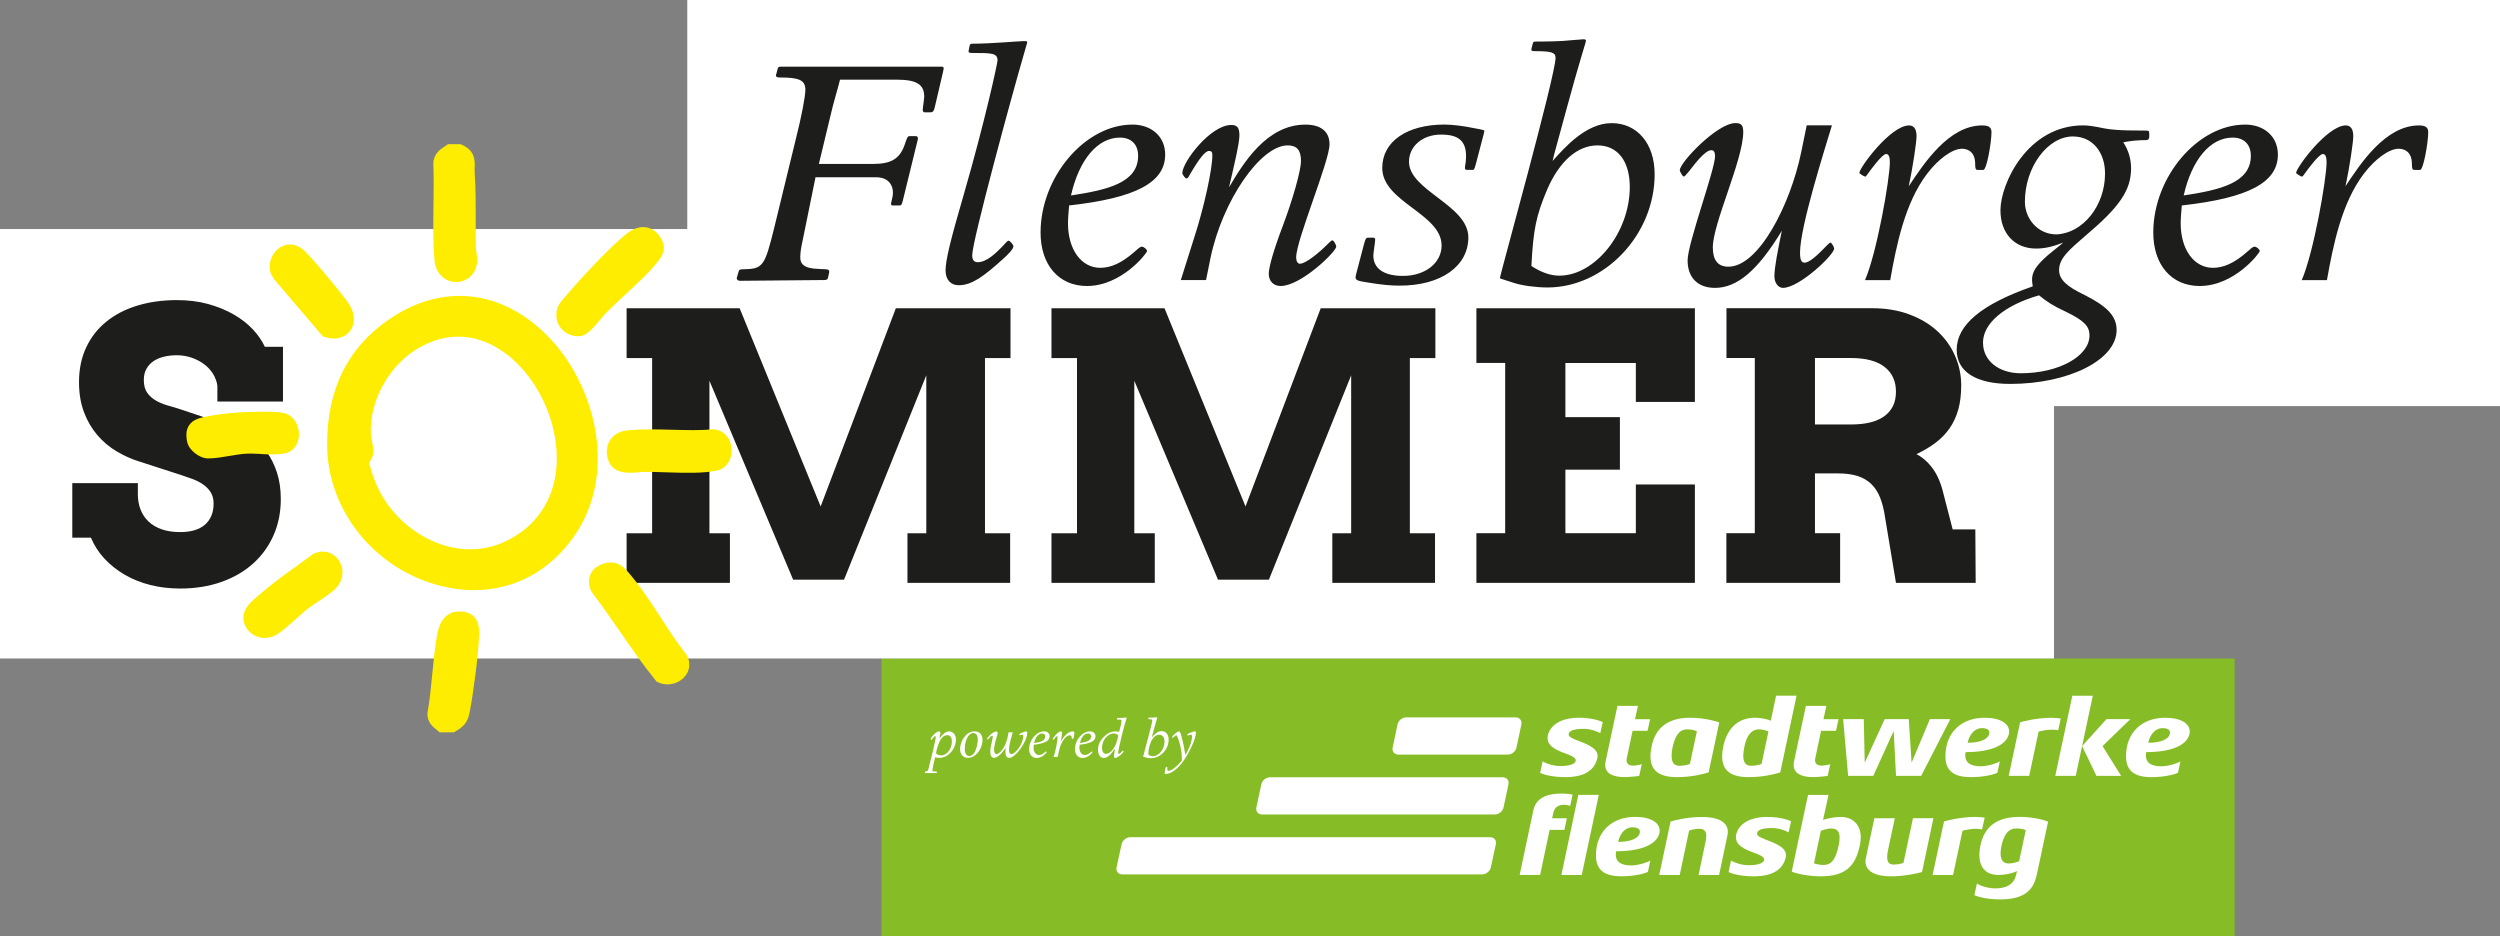 <svg xmlns="http://www.w3.org/2000/svg" id="Ebene_1" data-name="Ebene 1" viewBox="0 0 490.74 183.81"><rect x="0" y="0" width="490.74" height="183.81" fill="#808080" stroke="none"/><rect x="173.04" y="129.26" width="265.6" height="54.55" fill="#86bc25"></rect><g><path d="M314.12,143.92c-.33-.2-1.67-.85-3.26-.85-2.11,0-2.94.46-2.94,1.11,0,.43.67.74,1.48,1.07,1.46.61,4.2,1.39,4.2,3.13,0,.13-.02.28-.04.43-.52,2.24-2.31,3.74-6.31,3.74-2.76,0-4.55-.61-4.92-.85l.48-2.24c.57.35,2.04.91,3.44.91,1.98,0,3.07-.46,3.07-1.13,0-.43-.67-.81-1.43-1.11-1.46-.57-4.11-1.3-4.11-3.22,0-.15,0-.33.04-.5.48-2.17,2.7-3.52,6.11-3.52,2.7,0,4.44.7,4.68.85l-.48,2.17Z" fill="#fff"></path><path d="M323.41,143.45h-2.94l-1.11,5.26c-.04.17-.07.35-.07.5,0,.74.46,1.09,1.39,1.09.17,0,1.17-.15,1.59-.3l-.5,2.3c-.52.11-2.11.24-2.89.24-2.48,0-3.78-.83-3.78-2.39,0-.24.02-.5.09-.76l2.31-10.83h4.02l-.57,2.61h2.96l-.5,2.28Z" fill="#fff"></path><path d="M335.4,151.62c-.94.3-3.29.93-6.24.93-3.41,0-5.18-1.26-5.18-4.07,0-.61.09-1.28.24-2.04.74-3.55,3.17-5.55,7.55-5.55,2.91,0,5.33.76,5.72.91l-2.09,9.81ZM331.22,143.16c-.74,0-1.35.28-1.81.85-.76.94-1.28,2.98-1.28,4.33s.48,1.98,1.54,1.98c.89,0,1.85-.24,2.05-.37l1.37-6.39c-.15-.11-.89-.39-1.87-.39" fill="#fff"></path><path d="M349.47,151.62c-.93.3-3.28.93-6.24.93-3.39,0-5.18-1.24-5.18-4.07,0-.61.07-1.28.24-2.04.78-3.63,3.07-5.55,6.13-5.55,1.54,0,2.87.39,3.18.59l1.04-4.92h4.02l-3.2,15.05ZM345.29,143.16c-1.41,0-2.37,1.09-2.85,3.29-.15.74-.24,1.37-.24,1.89,0,1.33.48,1.98,1.54,1.98.89,0,1.85-.24,2.05-.37l1.35-6.35c-.2-.11-1.07-.44-1.85-.44" fill="#fff"></path><path d="M360.41,143.45h-2.94l-1.11,5.26c-.04.17-.07.35-.07.5,0,.74.46,1.09,1.39,1.09.17,0,1.17-.15,1.59-.3l-.5,2.3c-.52.11-2.11.24-2.89.24-2.48,0-3.79-.83-3.79-2.39,0-.24.02-.5.09-.76l2.31-10.83h4.02l-.57,2.61h2.96l-.5,2.28Z" fill="#fff"></path></g><polygon points="377.12 152.3 372.18 152.3 371.72 143.49 367.72 152.3 362.78 152.3 361.8 141.16 365.85 141.16 366.04 149.71 369.96 141.16 374.68 141.16 375.24 149.71 378.83 141.16 382.84 141.16 377.12 152.3" fill="#fff"></polygon><g><path d="M385.84,147.64c-.04.22-.07.41-.07.61,0,1.37.87,2.17,3.07,2.17,1.33,0,3.29-.63,3.72-.98l-.48,2.26c-.48.24-2.39.85-5.22.85-3.52,0-4.98-1.39-4.98-4.09,0-4.76,3.22-7.57,7.68-7.57,3.2,0,4.83,1.2,4.83,2.7,0,.13-.02.28-.04.44-.48,2.28-3.61,3.61-8.51,3.61M390.51,143.82c0-.54-.46-.89-1.5-.89-1.22,0-2.35,1-2.78,2.87,2.7,0,4.05-.8,4.26-1.76l.02-.22Z" fill="#fff"></path><path d="M404.02,143.36c-.2-.07-1-.13-1.26-.13-.8,0-2.13.22-2.59.39l-1.85,8.68h-4.02l2.24-10.51c.52-.17,3.26-.89,6.11-.89.39,0,1.61.07,1.87.15l-.5,2.31Z" fill="#fff"></path></g><path d="M407.46,152.3h-4.02l3.35-15.73h4.02l-3.35,15.73ZM412.72,146.45l3.65,5.85h-4.85l-2.81-5.85,4.79-5.29h4.68l-5.46,5.29Z" fill="#fff"></path><g><path d="M421.29,147.64c-.04.22-.07.41-.07.61,0,1.37.87,2.17,3.07,2.17,1.33,0,3.29-.63,3.72-.98l-.48,2.26c-.48.24-2.39.85-5.22.85-3.52,0-4.98-1.39-4.98-4.09,0-4.76,3.22-7.57,7.68-7.57,3.2,0,4.83,1.2,4.83,2.7,0,.13-.02.28-.04.44-.48,2.28-3.61,3.61-8.5,3.61M425.97,143.82c0-.54-.46-.89-1.5-.89-1.22,0-2.35,1-2.78,2.87,2.7,0,4.05-.8,4.26-1.76l.02-.22Z" fill="#fff"></path><path d="M308.21,158.19c-.09-.02-.76-.22-1.13-.22-1.22,0-1.91.52-2.15,1.52l-.26,1.13h2.91l-.5,2.28h-2.89l-1.87,8.85h-4.02l2.7-12.72c.46-2.17,2.3-3.26,5.52-3.26.98,0,2.05.17,2.18.2l-.48,2.22ZM310.49,171.76h-4l3.33-15.73h4.02l-3.35,15.73Z" fill="#fff"></path><path d="M317.23,167.1c-.04.22-.06.41-.06.61,0,1.37.87,2.17,3.07,2.17,1.33,0,3.29-.63,3.72-.98l-.48,2.26c-.48.24-2.39.85-5.22.85-3.52,0-4.98-1.39-4.98-4.09,0-4.76,3.22-7.57,7.68-7.57,3.2,0,4.83,1.2,4.83,2.7,0,.13-.02.28-.04.44-.48,2.28-3.61,3.61-8.5,3.61M321.91,163.28c0-.54-.46-.89-1.5-.89-1.22,0-2.35,1-2.78,2.87,2.7,0,4.05-.81,4.26-1.76l.02-.22Z" fill="#fff"></path><path d="M337.44,171.76h-4.02l1.39-6.59c.09-.41.13-.78.13-1.09,0-.96-.46-1.39-1.41-1.39-.76,0-1.67.22-1.96.35l-1.85,8.72h-4.02l2.22-10.48c.67-.26,3.35-.91,6.22-.91,3.05,0,5.03.96,5.03,2.92,0,.24-.04.48-.09.74l-1.63,7.74Z" fill="#fff"></path><path d="M351.1,163.39c-.33-.2-1.68-.85-3.26-.85-2.11,0-2.94.46-2.94,1.11,0,.44.67.74,1.48,1.07,1.46.61,4.2,1.39,4.2,3.13,0,.13-.02.28-.04.43-.52,2.24-2.31,3.74-6.31,3.74-2.76,0-4.55-.61-4.92-.85l.48-2.24c.57.35,2.04.91,3.44.91,1.98,0,3.07-.46,3.07-1.13,0-.44-.67-.81-1.44-1.11-1.46-.57-4.11-1.3-4.11-3.22,0-.15,0-.33.04-.5.48-2.17,2.7-3.52,6.11-3.52,2.7,0,4.44.7,4.68.85l-.48,2.18Z" fill="#fff"></path><path d="M357.43,172.02c-2.52,0-4.98-.57-5.72-.93l3.2-15.05h4.02l-1.07,4.91c.52-.22,2.13-.59,3.46-.59,2.33,0,3.94,1.48,3.94,4,0,.48-.06,1-.17,1.55-.89,4.39-3.15,6.11-7.66,6.11M361.11,164.39c0-1.2-.57-1.76-1.61-1.76-.89,0-1.89.39-2.07.46l-1.35,6.35c.11.09.96.35,1.87.35,1.52,0,2.41-1.06,2.98-3.87.11-.59.18-1.11.18-1.52" fill="#fff"></path><path d="M377.31,171.17c-.65.2-3.37.85-6.16.85-3.15,0-4.96-1.04-4.96-2.94,0-.22.02-.46.09-.72l1.65-7.74h4.02l-1.33,6.2c-.13.54-.17,1.02-.17,1.39,0,1,.33,1.5,1.3,1.5.87,0,1.72-.26,1.89-.33l1.87-8.77h4.02l-2.24,10.55Z" fill="#fff"></path><path d="M389.08,162.82c-.2-.07-1-.13-1.26-.13-.8,0-2.13.22-2.59.39l-1.85,8.68h-4.02l2.24-10.51c.52-.17,3.26-.89,6.11-.89.39,0,1.61.07,1.87.15l-.5,2.31Z" fill="#fff"></path><path d="M399.8,171.74c-.59,2.7-2.11,4.81-7.13,4.81-2.81,0-4.63-.59-5.11-.83l.5-2.31c.5.41,2.13.98,3.59.98,2.37,0,3.72-.91,4.13-2.72l.15-.68c-.43.26-2,.76-3.63.76-2.41,0-3.76-1.39-3.76-3.96,0-.57.07-1.2.22-1.89.78-3.65,3.24-5.55,7.68-5.55,2.78,0,5.11.7,5.59.94l-2.22,10.44ZM395.78,162.62c-.72,0-1.35.28-1.81.83-.7.81-1.26,2.65-1.26,4.07,0,1.33.54,1.98,1.59,1.98.83,0,1.85-.33,2.05-.46l1.3-6.09c-.17-.09-.87-.33-1.87-.33" fill="#fff"></path><path d="M298.64,142.2c.16-.76-.34-1.38-1.12-1.38h-21.49c-.78,0-1.54.62-1.7,1.38l-.96,4.54c-.16.76.34,1.38,1.12,1.38h21.49c.78,0,1.54-.62,1.7-1.38l.96-4.54Z" fill="#fff"></path><path d="M296.11,153.96c.16-.76-.34-1.38-1.12-1.38h-45.7c-.78,0-1.54.62-1.7,1.38l-.97,4.54c-.16.76.34,1.38,1.12,1.38h45.7c.78,0,1.54-.62,1.7-1.38l.97-4.54Z" fill="#fff"></path><path d="M293.63,165.72c.16-.76-.34-1.38-1.11-1.38h-70.65c-.78,0-1.55.62-1.71,1.38l-.98,4.54c-.16.76.34,1.38,1.11,1.38h70.65c.78,0,1.55-.62,1.71-1.38l.98-4.54Z" fill="#fff"></path><path d="M228.87,150.57c-.07,0-.26,1.1-.26,1.22,0,.1.08.14.25.14,1.03,0,2.43-1.07,3.51-2.65,1.32-1.95,2.38-4.38,2.38-5.44,0-.22-.06-.28-.25-.28-.25,0-1.45.49-1.45.64,0,.02.05.18.12.18.04,0,.5-.17.6-.17.14,0,.22.12.22.35,0,.9-.57,2.47-1.31,3.63-.32-2.15-.78-3.76-.91-4.16-.11-.34-.2-.46-.36-.46-.38,0-1.31.92-1.31,1.1,0,.06.05.18.1.18.06,0,.54-.53.67-.53.31,0,.79,1.89.94,2.69.16.84.18,1.25.18,2.3-1.17,1.36-2.07,2.01-2.69,2.01-.12,0-.17-.11-.17-.36,0-.06,0-.18.01-.24.01-.12,0-.16-.07-.16h-.18ZM226.14,144.53c.11-.4.68-2.53.89-3.19.13-.44.14-.47.14-.49,0-.04-.02-.05-.1-.05-.04,0-.25.02-.31.02-.42.05-.92.05-1.12.05-.16,0-.18,0-.19.05l-.05.18c-.01.07.01.08.1.08.54,0,.69.04.69.22,0,.56-1.8,7.04-1.8,7.12,0,.02.06.04.17.07l.3.1c.25.08.72.14,1.07.14,1.85,0,3.47-1.7,3.47-3.66,0-1-.56-1.66-1.39-1.66s-1.53.79-1.91,1.22l.05-.2ZM225.41,148.13c.06-1.19.16-1.63.5-2.46.4-.93.98-1.44,1.63-1.44s1.05.5,1.05,1.35c0,1.47-1.12,2.87-2.28,2.87-.29,0-.59-.11-.9-.31M218.85,147.16c-.13.72-.19,1.03-.19,1.28,0,.22.1.34.25.34.54,0,1.64-1.06,1.64-1.26,0-.02-.06-.2-.11-.2-.04,0-.13.11-.26.24-.1.1-.41.42-.52.42-.1,0-.16-.07-.16-.2,0-.78,1.37-6.15,1.62-6.71.02-.05.05-.12.05-.16,0-.05-.05-.06-.16-.06-.35.06-.92.08-1.55.08-.08,0-.16,0-.17.05l-.04.17c-.02.1.05.11.24.11.55,0,.66,0,.66.23,0,.41-.32,1.64-.47,2.16-.55-.08-.64-.08-.76-.08-1.61,0-3.39,1.75-3.39,3.58,0,.97.46,1.64,1.12,1.64s1.31-.54,2.22-1.84l-.05.22ZM217.11,147.98c-.56,0-.79-.55-.79-1.21,0-1.43,1.11-2.79,2.28-2.79.64,0,.9.36.9.44,0,.02-.19,1.2-.68,2.11-.4.72-1,1.43-1.71,1.44M213.98,143.56c-1.53,0-2.97,1.69-2.97,3.5,0,1.05.59,1.73,1.5,1.73,1.13,0,1.95-1.07,1.95-1.13s-.11-.14-.17-.14-.13.07-.24.17c-.41.36-.76.52-1.11.52-.61,0-1.05-.59-1.05-1.44,0-.16.02-.44.04-.58,2.16-.24,3.11-.75,3.11-1.65,0-.58-.43-.97-1.07-.97M212,145.85c.26-1.17.87-1.87,1.59-1.87.37,0,.59.23.59.59,0,.88-1,1.11-2.18,1.29M207.63,148.59c.2-1.15.48-2.5,1.19-3.44.37-.49.83-.82,1.13-.82.06,0,.43,0,.43.49,0,.14.01.19.08.19h.18c.11,0,.26-.89.26-1.22,0-.16-.1-.22-.3-.22-1.08,0-1.89,1.22-2.38,1.97.13-.61.25-1.43.25-1.62,0-.23-.08-.35-.24-.35-.6,0-1.61,1.37-1.61,1.54,0,.02.16.12.19.12.01,0,.04-.02.08-.1.06-.08.46-.64.59-.64.08,0,.12.1.12.26,0,.54-.42,2.94-.8,3.82h.82ZM204.98,143.56c-1.53,0-2.97,1.69-2.97,3.5,0,1.05.59,1.73,1.5,1.73,1.13,0,1.95-1.07,1.95-1.13s-.11-.14-.17-.14-.13.07-.24.17c-.41.36-.76.52-1.11.52-.61,0-1.05-.59-1.05-1.44,0-.16.02-.44.04-.58,2.16-.24,3.11-.75,3.11-1.65,0-.58-.43-.97-1.07-.97M202.99,145.85c.26-1.17.87-1.87,1.59-1.87.37,0,.59.23.59.59,0,.88-1,1.11-2.18,1.29M198.8,143.75h-.83c-.11.65-.26,1.67-.74,2.62-.47.95-1.17,1.65-1.63,1.65-.3,0-.47-.34-.47-.89,0-.47.18-1.36.49-2.35.14-.46.23-.82.23-.94,0-.14-.12-.25-.28-.25-.73,0-1.82,1.25-1.82,1.44,0,.04.12.14.14.14.05,0,.1-.05.2-.19.25-.32.5-.53.67-.53.08,0,.13.06.13.18,0,.07-.05.35-.13.66-.23.9-.38,1.8-.38,2.25,0,.8.26,1.22.76,1.22.59,0,1.44-.73,2.3-1.99-.06.28-.08.59-.08.87,0,.71.26,1.13.7,1.13,1.33,0,3.58-3.25,3.58-4.91,0-.18-.08-.28-.25-.28-.18,0-1.33.4-1.33.58,0,.05.05.12.06.13.01.02.04.04.07.04.08,0,.42-.11.49-.11.12,0,.18.1.18.3,0,1.48-1.57,3.51-2.33,3.51-.3,0-.47-.34-.47-.94,0-.56.25-1.73.69-3.14l.07-.19ZM191.29,143.57c-1.81,0-2.83,2.15-2.83,3.4,0,1.15.56,1.79,1.58,1.79,1.45,0,2.82-1.69,2.82-3.53,0-1.06-.58-1.66-1.57-1.66M191.06,143.9c.55,0,.88.47.88,1.27,0,.7-.36,3.2-1.66,3.24-.61,0-.9-.6-.9-1.32,0-1.79.75-3.2,1.68-3.2M183.8,147.51c.1-.62.49-1.77.86-2.36.34-.55.79-.84,1.29-.84.58,0,.9.44.9,1.25,0,1.42-.99,2.72-2.08,2.72-.46,0-1.02-.22-1.02-.49l.05-.28ZM181.55,151.65c-.01.08.01.1.08.1h2.17c.06,0,.08-.02.1-.06l.02-.12c.01-.08-.04-.11-.13-.12-.24-.02-.67-.04-.78-.06.12-.99.34-1.93.55-2.72.23.05.62.1.84.1,1.71,0,3.25-1.73,3.25-3.65,0-.89-.58-1.55-1.36-1.55-.59,0-1.18.44-1.89,1.4.02-.17.2-.94.2-1.09,0-.19-.11-.31-.3-.31-.61,0-1.6,1.24-1.6,1.45,0,.05.06.24.11.24.04,0,.08-.01.22-.23.18-.29.43-.53.54-.53.07,0,.12.07.12.18,0,.48-.92,4.34-1.41,6.15-.13.5-.19.6-.6.6-.07,0-.12,0-.13.1l-.02.12Z" fill="#fff"></path></g><polygon points="134.91 0 134.91 44.96 0 44.96 0 129.26 403.19 129.26 403.19 79.72 490.74 79.72 490.74 0 134.91 0" fill="#fff"></polygon><g><path d="M456.77,54.98c1.24-6.99,2.91-15.15,7.21-20.83,2.26-2.99,5.03-4.95,6.85-4.95.36,0,2.62,0,2.62,2.99,0,.87.07,1.17.51,1.17h1.09c.66,0,1.6-5.39,1.6-7.43,0-.95-.58-1.31-1.82-1.31-6.56,0-11.44,7.43-14.42,11.94.8-3.71,1.53-8.67,1.53-9.83,0-1.38-.51-2.11-1.46-2.11-3.64,0-9.76,8.3-9.76,9.32,0,.15.95.73,1.17.73.07,0,.22-.15.51-.58.36-.51,2.77-3.86,3.57-3.86.51,0,.73.58.73,1.6,0,3.28-2.55,17.84-4.88,23.16h4.95ZM440.67,24.46c-9.25,0-17.99,10.27-17.99,21.19,0,6.34,3.57,10.49,9.1,10.49,6.85,0,11.8-6.48,11.8-6.85s-.66-.87-1.02-.87-.8.44-1.46,1.02c-2.48,2.18-4.59,3.13-6.7,3.13-3.71,0-6.34-3.57-6.34-8.74,0-.95.15-2.7.22-3.5,13.11-1.46,18.86-4.52,18.86-9.98,0-3.5-2.62-5.9-6.48-5.9M428.65,38.37c1.6-7.07,5.24-11.36,9.61-11.36,2.26,0,3.57,1.38,3.57,3.57,0,5.32-6.05,6.7-13.18,7.79M406.95,26.79c3.71,0,6.26,2.99,6.26,7.28,0,6.34-4.37,11.73-9.54,11.94-3.64,0-6.19-3.06-6.19-6.41,0-6.77,4.44-12.82,9.47-12.82M389.25,67.29c0-3.86,4.22-7.36,11-9.32,1.6,1.31,2.84,2.11,5.39,3.28,3.42,1.68,4.52,2.77,4.52,4.59,0,4.08-6.05,7.43-13.47,7.43-4.37,0-7.43-2.48-7.43-5.97M421.88,26.14c0-.51-.15-.51-.87-.51-5.1,0-6.77-.15-9.1-.66-.73-.15-1.97-.36-2.99-.36-10.92,0-16.24,11.43-16.24,16.68,0,4.52,2.77,7.5,6.99,7.5,1.68,0,3.28-.36,5.32-1.17-.44.44-.58.51-1.31,1.09-4.95,3.86-5.03,5.24-4.66,7.5-10.05,3.5-14.93,7.57-14.93,12.45,0,4.3,3.79,6.7,10.49,6.7,11.51,0,20.9-4.73,20.9-10.56,0-2.7-1.75-4.59-6.19-6.85-3.71-1.75-5.1-3.13-5.1-4.95,0-2.33,2.04-4.01,5.32-6.85,6.55-5.54,8.81-8.81,8.81-13.11,0-1.82-.51-3.57-1.53-5.1,1.24-.29,2.99-.44,4.44-.44.58,0,.66-.36.66-.73v-.66ZM371.04,54.98c1.24-6.99,2.91-15.15,7.21-20.83,2.26-2.99,5.03-4.95,6.85-4.95.36,0,2.62,0,2.62,2.99,0,.87.07,1.17.51,1.17h1.09c.66,0,1.6-5.39,1.6-7.43,0-.95-.58-1.31-1.82-1.31-6.55,0-11.43,7.43-14.42,11.94.8-3.71,1.53-8.67,1.53-9.83,0-1.38-.51-2.11-1.46-2.11-3.64,0-9.76,8.3-9.76,9.32,0,.15.95.73,1.17.73.07,0,.22-.15.51-.58.36-.51,2.77-3.86,3.57-3.86.51,0,.73.58.73,1.6,0,3.28-2.55,17.84-4.88,23.16h4.95ZM353.56,29.92c-2.11,10.2-8.3,22.43-14.28,22.43-2.04,0-3.06-1.24-3.06-3.79,0-4.73,5.97-17.19,5.97-22.65,0-1.31-.36-1.75-1.53-1.75-3.57,0-10.92,7.72-10.92,9.25,0,.29.58,1.24.73,1.24.22,0,.36-.15,1.02-.95.73-.87,3.06-4.22,4.44-4.22.51,0,.73.44.73,1.17,0,2.62-5.39,17.12-5.39,20.47s1.97,5.39,5.39,5.39c4.37,0,8.45-3.5,13.11-11.22-.8,3.93-1.46,7.14-1.46,8.96,0,1.24.73,2.26,1.68,2.26,3.2,0,10.05-6.48,10.05-7.72,0-.29-.51-1.17-.73-1.17-.07,0-.22.07-.58.44-1.97,2.04-3.5,3.5-4.52,3.5-.58,0-.87-.51-.87-1.97,0-5.1,4.88-20.39,6.26-24.98h-4.95l-1.09,5.32ZM305.06,30.36c.66-2.4,4.15-15.37,5.39-19.37.8-2.7.87-2.84.87-2.99,0-.22-.15-.29-.58-.29-.22,0-1.53.15-1.89.15-2.55.29-5.61.29-6.77.29-.95,0-1.09,0-1.17.29l-.29,1.09c-.07.44.07.51.58.51,3.28,0,4.15.22,4.15,1.31,0,3.42-10.92,42.68-10.92,43.19,0,.15.36.22,1.02.44l1.82.58c1.53.51,4.37.87,6.48.87,11.22,0,21.05-10.34,21.05-22.21,0-6.05-3.42-10.05-8.45-10.05s-9.25,4.81-11.58,7.43l.29-1.24ZM300.61,52.21c.36-7.21.95-9.91,3.06-14.93,2.4-5.61,5.97-8.74,9.91-8.74s6.34,3.06,6.34,8.16c0,8.89-6.77,17.41-13.84,17.41-1.75,0-3.57-.66-5.46-1.89M266.16,54.03c-.29,1.02.22,1.09,2.55,1.46,2.7.44,4.37.58,6.05.58,8.08,0,13.47-3.79,13.47-9.47,0-6.34-11.65-9.18-11.65-14.86,0-3.06,2.7-5.32,6.26-5.32,3.35,0,5.32,1.09,4.88,5.32l-.15,1.02c-.07.58.15.58.44.58h1.17c.22,0,.36-.58.51-1.09l1.53-5.83c.07-.29.15-.58.15-.73,0-.22-.87-.29-2.26-.58-1.38-.29-3.79-.66-5.54-.66-7.43,0-12.24,3.35-12.24,8.52,0,6.7,11.65,8.96,11.65,15.22,0,3.42-3.2,5.97-7.57,5.97-3.79,0-5.83-1.46-5.83-4.01,0-.51.36-2.62.36-3.06,0-.29-.07-.44-.44-.44h-.87c-.44,0-.58.07-.95,1.53l-1.53,5.83ZM236.74,54.98l.87-4.3c2.33-11.29,9.83-22.14,15.15-22.14,1.82,0,2.62.95,2.62,3.06,0,1.82-1.6,7.57-3.71,13.11-1.68,4.44-2.62,7.79-2.62,9.03,0,1.46.95,2.4,2.33,2.4,4.01,0,10.92-6.77,10.92-7.72,0-.36-.51-1.24-.73-1.24-.29,0-.44.29-1.02.8-1.6,1.6-4.22,3.79-5.39,3.79-.44,0-.73-.51-.73-1.24,0-3.42,6.55-18.86,6.55-22.21,0-2.48-1.68-3.86-4.73-3.86-7.57,0-12.16,7.5-15,12.31,1.09-4.66,2.04-8.67,2.04-10.2s-.44-2.04-1.6-2.04c-4.08,0-9.61,7.28-9.61,9.47,0,.15.51,1.02.8,1.02s.29-.07.8-.95c1.75-2.99,2.91-4.44,3.64-4.44.51,0,.66.22.66.87,0,2.7-1.6,10.12-3.57,16.17l-2.62,8.3h4.95ZM222.25,24.46c-9.25,0-17.99,10.27-17.99,21.19,0,6.34,3.57,10.49,9.1,10.49,6.85,0,11.8-6.48,11.8-6.85s-.66-.87-1.02-.87-.8.44-1.46,1.02c-2.48,2.18-4.59,3.13-6.7,3.13-3.71,0-6.34-3.57-6.34-8.74,0-.95.15-2.7.22-3.5,13.11-1.46,18.86-4.52,18.86-9.98,0-3.5-2.62-5.9-6.48-5.9M210.23,38.37c1.6-7.07,5.24-11.36,9.61-11.36,2.26,0,3.57,1.38,3.57,3.57,0,5.32-6.05,6.7-13.18,7.79M190.2,9.67c-.15.58-.15.73.66.73,3.79,0,4.95,0,4.95,1.46,0,.51-2.4,11.73-6.7,26.58-2.48,8.52-3.5,12.6-3.5,14.64,0,1.82,1.02,2.91,2.55,2.91,2.62,0,4.95-1.75,8.59-5.03,1.24-1.09,2.18-2.11,2.18-2.62,0-.29-.66-1.09-.95-1.09s-.8.73-1.46,1.38c-1.02,1.02-2.84,2.84-4.59,2.84-.73,0-1.09-.44-1.09-1.38,0-2.77,7.87-31.68,9.98-38.89l.73-2.55c.15-.36.15-.58-.29-.58h-.36c-.73,0-6.48.51-9.98.51-.36,0-.51.07-.58.36l-.15.73ZM152.33,14.63c-.07.29,0,.58.73.58,3.64,0,5.03.44,5.03,2.4,0,1.31-.73,5.17-1.89,9.76l-4.22,17.33c-1.89,7.65-2.19,8.08-6.12,8.16-.58,0-.8.07-.87.44l-.36,1.24c-.07.29.22.58.58.58l16.61-.15c.51,0,.66-.15.73-.51l.22-1.02c.07-.36-.15-.58-.66-.58l-1.38-.07c-3.06-.07-3.64-1.09-3.64-2.26,0-1.09.22-2.19.44-3.2l2.55-12.53h11.94c2.77,0,3.5,2.11,3.2,3.71l-.29,1.31c-.07.44,0,.51.44.51h1.17c.36,0,.44-.07.66-.87l2.91-11.87c.07-.22.22-.87-.36-.87h-1.17c-.44,0-.51.29-.87,1.31-.95,3.06-2.62,4.15-6.34,4.15h-10.63l2.33-9.69c.51-2.26,1.24-4.52,1.82-6.85h11.14c3.93,0,5.39.95,5.39,3.35,0,.44-.29,2.18-.29,2.55s.15.51.36.51h1.09c.58,0,.73-.22.95-1.17l1.6-6.85c.22-.87.07-.95-.36-.95h-31.32c-.58,0-.73.07-.8.44l-.29,1.09Z" fill="#1d1d1b"></path><path d="M363.35,70.28c2.89,0,5.09.58,6.58,1.74,1.49,1.16,2.24,2.79,2.24,4.87,0,1.11-.21,2.08-.62,2.88-.42.81-1.01,1.48-1.78,2.01-.77.53-1.7.92-2.77,1.17-1.08.25-2.29.37-3.65.37h-7.08v-13.05h7.08ZM338.88,70.28h5.58v34.39h-5.58v9.74h22.33v-9.74h-4.94v-11.74h4.59c1.45,0,2.7.17,3.75.5,1.05.33,1.95.85,2.69,1.55.73.7,1.32,1.6,1.76,2.7.44,1.1.76,2.41.98,3.93l2.13,12.8h15.65l-.07-10.49h-4.45l-1.81-7.01c-.47-2.02-1.17-3.66-2.1-4.93-.92-1.27-1.99-2.21-3.2-2.83,1.4-.66,2.64-1.4,3.73-2.22,1.09-.82,2.01-1.76,2.76-2.83.75-1.07,1.32-2.29,1.71-3.66.39-1.37.59-2.98.59-4.8,0-1.99-.4-3.91-1.19-5.74-.79-1.84-1.94-3.45-3.43-4.84-1.49-1.39-3.33-2.5-5.51-3.32-2.18-.83-4.66-1.24-7.43-1.24h-28.52v9.78ZM289.81,71.24h5.65v33.43h-5.65v9.74h42.89v-19.31h-11.59v9.57h-13.83v-12.48h10.7v-10.31h-10.7v-10.63h13.83v7.65h11.59v-18.39h-42.89v10.74ZM206.41,114.42h20.27v-9.74h-4.02v-29.94l16.43,39.05h9.99l16.15-40.12v31.01h-3.7v9.74h20.16v-9.74h-4.94v-34.39h5.01v-9.78h-22.51l-14.76,38.91-15.9-38.91h-22.19v9.78h5.01v34.39h-5.01v9.74ZM123.01,114.42h20.27v-9.74h-4.02v-29.94l16.43,39.05h9.99l16.15-40.12v31.01h-3.7v9.74h20.16v-9.74h-4.94v-34.39h5.01v-9.78h-22.51l-14.76,38.91-15.9-38.91h-22.19v9.78h5.01v34.39h-5.01v9.74ZM42.68,78.82h12.87v-10.74h-3.56c-.55-1.19-1.33-2.33-2.36-3.43-1.03-1.1-2.29-2.08-3.77-2.93-1.48-.85-3.16-1.53-5.03-2.05-1.87-.51-3.91-.76-6.12-.76-2.8,0-5.37.36-7.72,1.07-2.35.71-4.37,1.75-6.08,3.13-1.71,1.38-3.04,3.06-3.98,5.07-.95,2-1.42,4.29-1.42,6.85,0,2.2.33,4.17.98,5.89.65,1.72,1.53,3.22,2.63,4.5,1.1,1.28,2.37,2.35,3.81,3.2,1.43.85,2.92,1.52,4.46,1.99l8.14,2.63c.73.24,1.48.5,2.24.78.76.28,1.45.63,2.06,1.05.62.42,1.12.92,1.51,1.53.39.6.59,1.36.59,2.26,0,1.75-.56,3.12-1.67,4.11-1.11.98-2.74,1.48-4.87,1.48-1.4,0-2.62-.18-3.66-.55-1.04-.37-1.91-.88-2.6-1.55-.69-.66-1.2-1.45-1.55-2.35-.34-.9-.52-1.88-.52-2.95v-2.21h-12.87v10.7h3.66c.64,1.54,1.53,2.92,2.67,4.14,1.14,1.22,2.47,2.27,3.98,3.15,1.52.88,3.19,1.55,5.03,2.01,1.84.46,3.79.69,5.85.69,2.94,0,5.62-.43,8.04-1.28,2.42-.85,4.49-2.05,6.22-3.59,1.73-1.54,3.08-3.39,4.04-5.55.96-2.16,1.44-4.54,1.44-7.15,0-1.92-.25-3.65-.75-5.19-.5-1.54-1.18-2.9-2.04-4.09-.87-1.19-1.89-2.19-3.08-3.02-1.19-.83-2.45-1.48-3.81-1.96l-9.78-3.27c-.83-.28-1.68-.55-2.56-.78-.88-.24-1.68-.56-2.4-.96-.72-.4-1.32-.92-1.78-1.55-.46-.63-.69-1.48-.69-2.54,0-.85.17-1.59.52-2.2.34-.62.81-1.12,1.39-1.51.58-.39,1.26-.68,2.05-.87.78-.19,1.62-.28,2.52-.28,1,0,1.95.15,2.86.46.91.31,1.73.73,2.45,1.26.72.53,1.32,1.17,1.78,1.9.46.74.75,1.52.87,2.35v3.13Z" fill="#1d1d1b"></path><path d="M85.28,51.05c.26,2.97,2.4,4.32,4.28,4.32h0c1.86,0,3.86-1.34,4.08-3.88.07-.78-.04-1.45-.13-2.03-.05-.35-.1-.67-.11-.98-.03-1.69-.02-3.38-.02-5.06,0-3.08.02-6.27-.2-9.43-.03-.41-.02-.8,0-1.15.03-1.44.07-3.24-2.52-4.43l-.25-.11h-2.45l-.53.35c-.98.63-2.32,1.5-2.37,3.49.11,2.58.06,5.33.03,7.99-.05,3.63-.11,7.39.2,10.93" fill="#ffed00"></path><path d="M90.49,120.03c-1.74-.09-3.96.64-4.66,4.44-.47,2.55-.72,5.21-.97,7.79-.24,2.49-.48,5.06-.93,7.55-.21,1.86,1.01,2.84,1.9,3.55l.48.39h2.8l.29-.18c1.41-.85,2.36-1.56,2.77-3.66.77-3.99,1.73-11.22,1.87-15.24.04-1.11.16-4.49-3.58-4.64" fill="#ffed00"></path><path d="M73.01,86.51c-.1-.48-.19-.94-.21-1.32-.35-6.67,3.78-13.87,9.8-17.13,6.59-3.56,12.1-1.65,15.57.58,7,4.49,11.66,14.07,11.08,22.77-.45,6.76-4.04,12.05-10.11,14.9-4.24,1.99-9.12,2.02-13.76.1-5.52-2.29-10-6.97-11.99-12.51-.54-1.51-.86-2.66-.92-3.11.02-.03.04-.06.07-.1.26-.39.65-.98.72-1.81.06-.79-.1-1.59-.25-2.37M107.43,65.9c-8.88-8.98-20.3-10.3-30.56-3.55-8.54,5.63-12.79,14.13-12.65,25.27.16,12.27,8.8,23.39,21.02,27.04,2.66.79,5.29,1.18,7.83,1.18,7.95,0,15.07-3.82,19.87-10.95,8.39-12.44,3.79-29.6-5.51-39" fill="#ffed00"></path><path d="M134.67,128.41c-1.74-2.19-3.4-4.74-5-7.21-1.99-3.06-4.04-6.22-6.33-8.85-1.16-1.33-2.42-2.47-5.03-1.67-.44.13-1.51.76-1.88,1.2h0c-1.01,1.2-1.1,3.17-.15,4.52,1.85,2.43,3.63,5,5.35,7.48,2.24,3.24,4.55,6.58,7.08,9.69l.16.2.23.12c.6.3,1.26.45,1.93.45,1.2,0,2.4-.48,3.25-1.37,1.16-1.22,1.36-2.91.51-4.4l-.11-.16Z" fill="#ffed00"></path><path d="M109.32,62.82c.38,1.83,2.2,3.18,4.1,3.18.24,0,.47-.02.71-.06,1.12-.21,2.27-1.5,3.89-3.44.35-.42.66-.8.88-1.02.99-1.02,2.29-2.22,3.67-3.5,2.65-2.46,5.39-5,6.89-7.08,1.16-1.61,1.16-2.93,0-4.55-.69-.98-1.61-1.58-2.65-1.73-1.18-.18-2.45.22-3.65,1.14-3.26,2.49-9,8.72-12.06,12.3l-.33.37c-.94,1.07-1.91,2.18-1.45,4.4h0Z" fill="#ffed00"></path><path d="M140.39,84.29l-.15-.02h-.15c-2.52.24-5.37.16-8.12.09-3.02-.08-6.15-.17-8.96.14-1.31.14-2.42.75-3.12,1.71-.69.95-.93,2.17-.68,3.45.54,2.66,2.64,3.15,4.46,3.15.62,0,1.21-.06,1.7-.1.4-.04.78-.08,1.1-.08,1.17-.02,2.61.03,4.13.08,3.6.12,7.67.25,10.29-.38,1.68-.4,2.8-2.09,2.72-4.09-.08-2.07-1.38-3.65-3.23-3.94" fill="#ffed00"></path><path d="M61.66,108.63l-.25.15c-1.11.84-2.25,1.65-3.38,2.47-2.29,1.64-4.66,3.35-6.83,5.24-.15.13-.32.27-.5.42-1.23,1.03-2.92,2.43-2.92,4.31,0,1.44.78,2.72,2.07,3.45.67.37,1.42.56,2.15.56.8,0,1.59-.22,2.29-.65,1.17-.73,2.52-1.94,3.84-3.12.8-.72,1.56-1.4,2.22-1.92.52-.41,1.27-.9,2.06-1.43,1.39-.92,2.83-1.87,3.62-2.74,1.42-1.57,1.58-3.83.39-5.5-1.09-1.52-2.96-2-4.76-1.22" fill="#ffed00"></path><path d="M51.23,89.13c1.56.07,3.17.14,4.5-.08,1.71-.28,2.87-1.7,2.95-3.63.07-1.78-.92-3.85-2.93-4.34-1.93-.47-7.58-.19-8.69-.13-1.91.11-4.37.4-6.12.73-1.56.3-3.03.58-3.84,1.82-.54.83-.65,1.91-.34,3.31.36,1.62,2.44,3.1,3.88,3.17.12,0,.24,0,.37,0,1.19,0,2.66-.25,4.08-.49,1.13-.19,2.31-.39,3.21-.43.87-.05,1.87,0,2.94.05" fill="#ffed00"></path><path d="M53.02,53.23c.13.61.5,1.15.81,1.61l9.52,11.17.32.11c.64.22,1.27.33,1.87.33,1.27,0,2.38-.49,3.12-1.42,1.11-1.4,1.07-3.42-.11-5.28-.97-1.53-7.72-9.76-9.28-10.94-1.33-1-2.93-1.09-4.29-.24-1.51.96-2.32,2.87-1.96,4.65h0Z" fill="#ffed00"></path></g></svg>